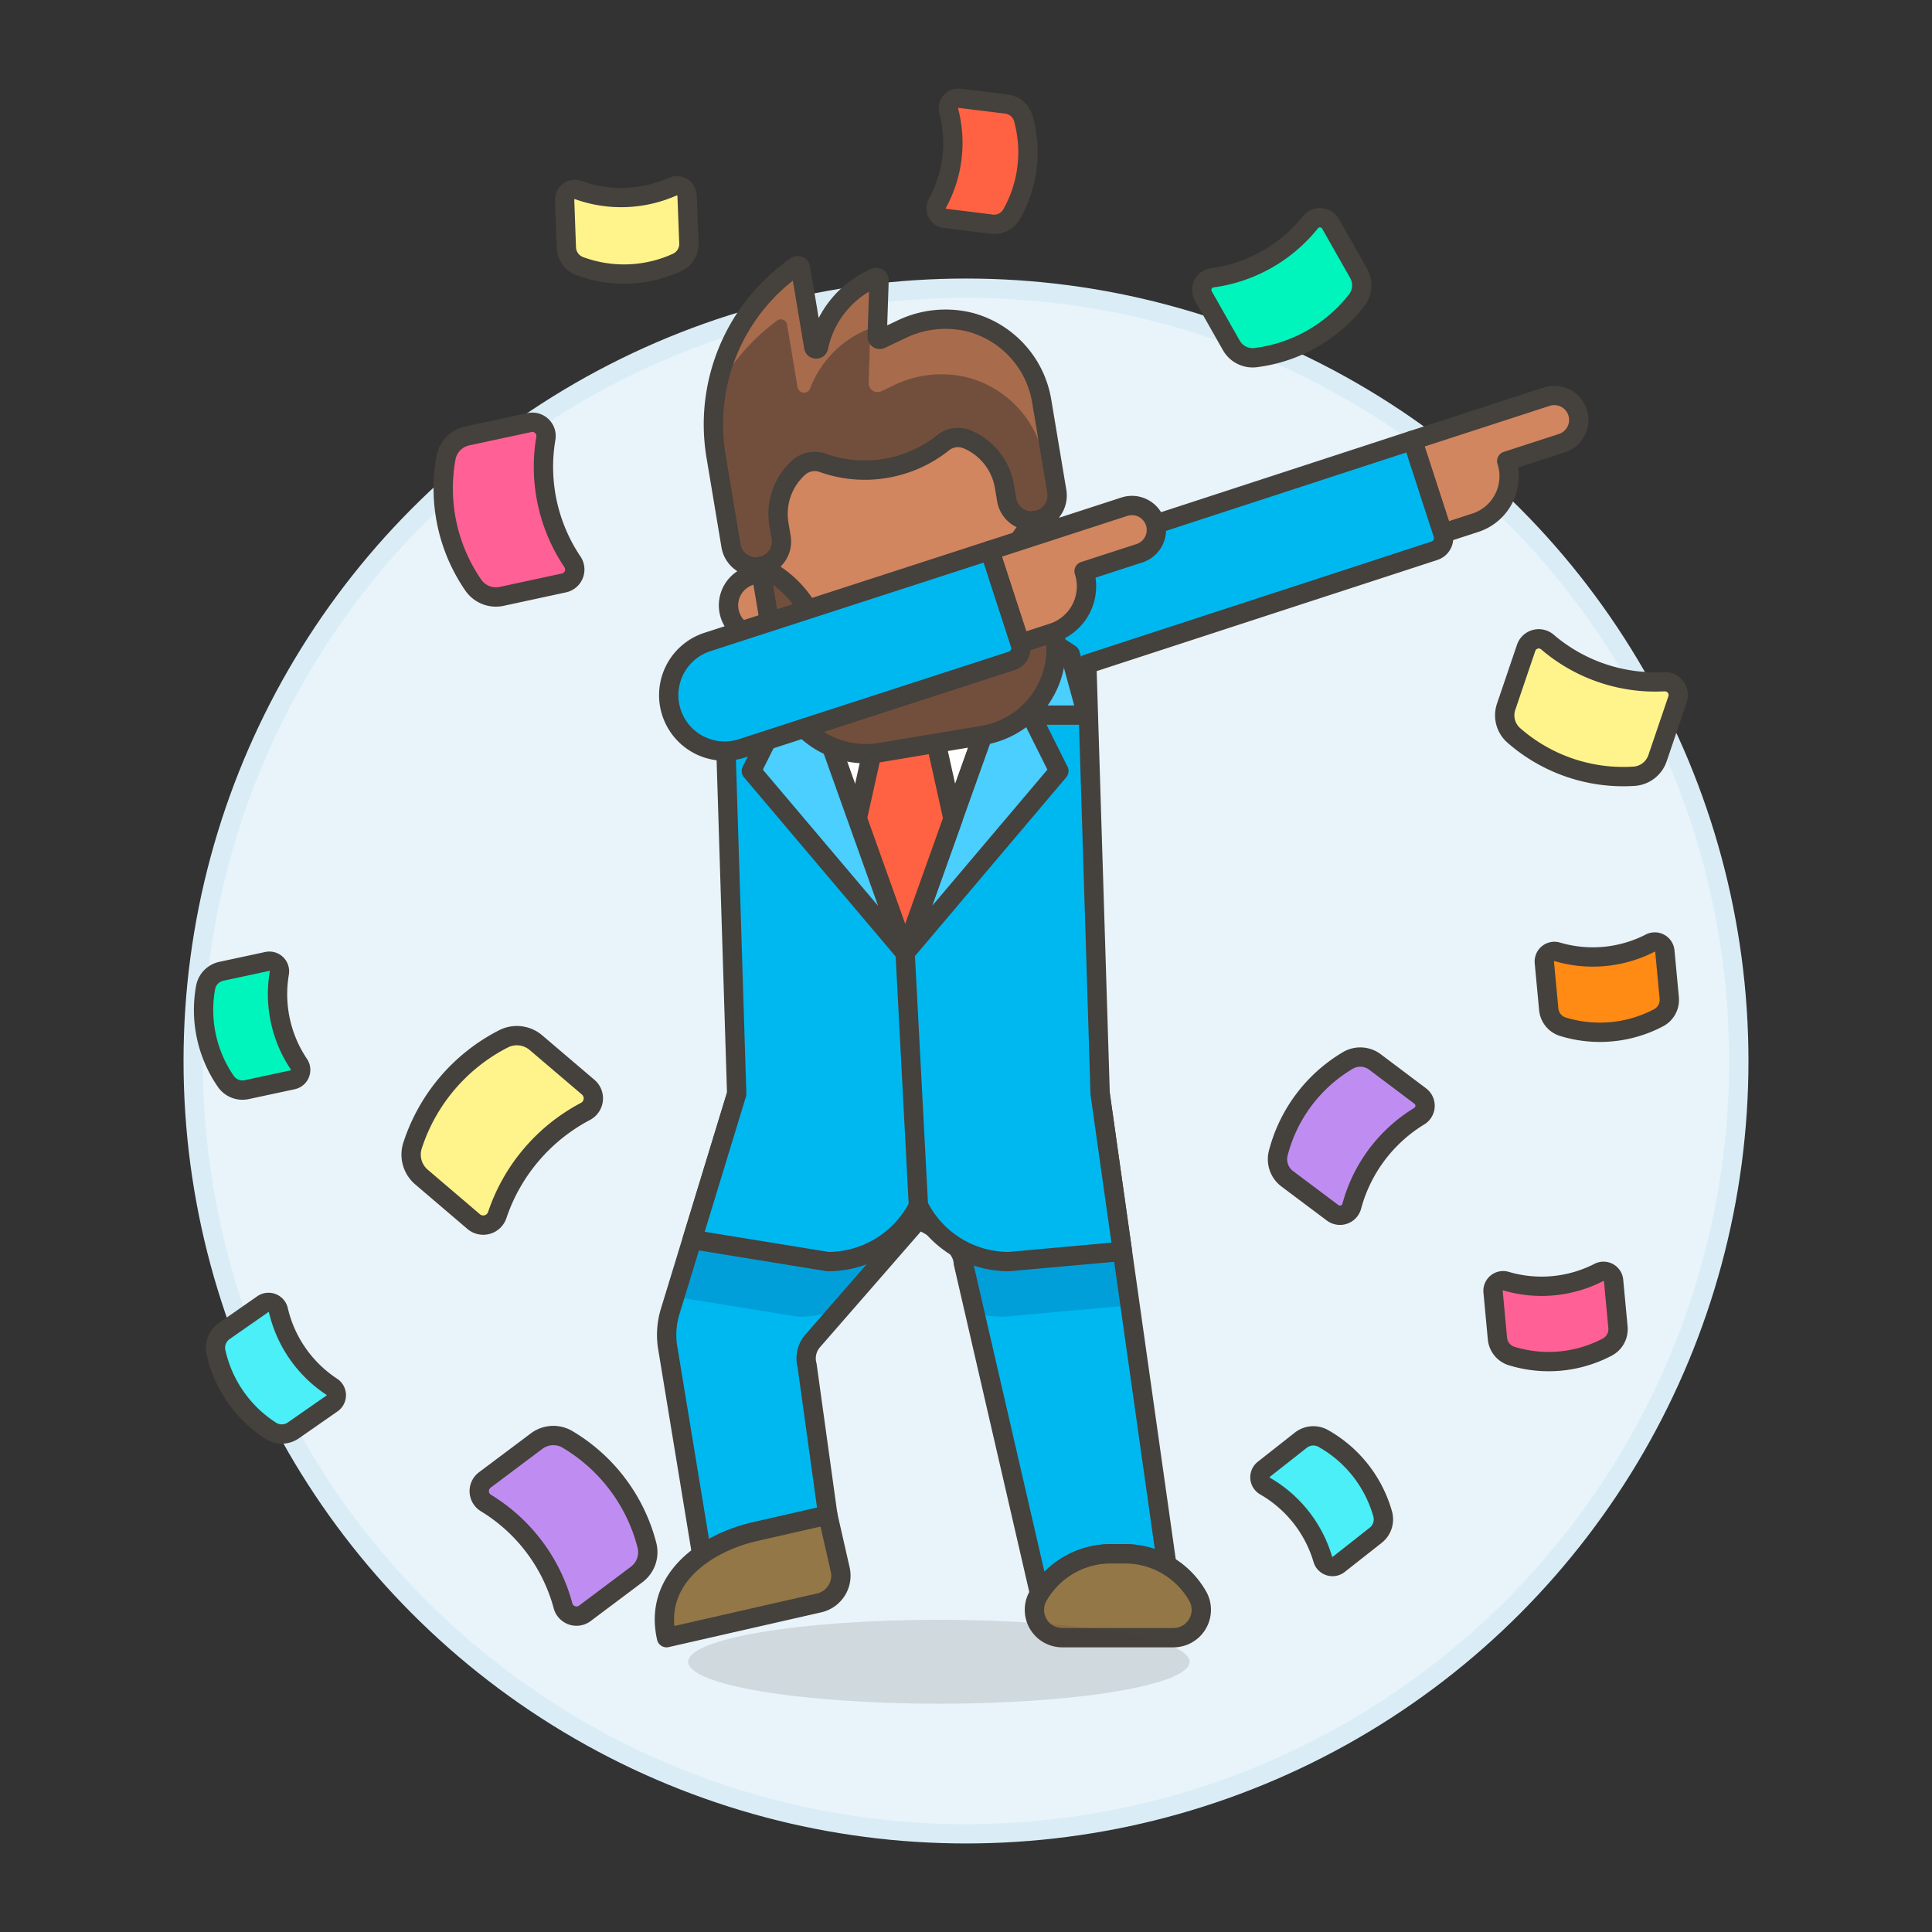 <svg xmlns="http://www.w3.org/2000/svg" viewBox="0 0 100 100"><rect x="0" y="0" width="100" height="100" fill="#333333" stroke="none"/><g class="nc-icon-wrapper"><defs/><circle class="a" cx="50" cy="54.917" r="40" fill="#e8f4fa" stroke="#daedf7" stroke-miterlimit="10"/><path class="b" d="M70.32 14.144a1.265 1.265 0 0 1-.116 1.42 7.865 7.865 0 0 1-5.191 2.943 1.266 1.266 0 0 1-1.279-.629l-1.451-2.558a.634.634 0 0 1 .458-.939A7.852 7.852 0 0 0 67.83 11.5a.633.633 0 0 1 1.04.089z" fill="#00f5bc" stroke="#45413c" stroke-linecap="round" stroke-linejoin="round"/><path class="c" d="M52.09 5.385a1.05 1.05 0 0 1 .886.778 6.511 6.511 0 0 1-.6 4.9 1.047 1.047 0 0 1-1.049.539l-2.415-.3a.524.524 0 0 1-.4-.767 6.5 6.5 0 0 0 .593-4.8.524.524 0 0 1 .572-.648z" stroke="#45413c" stroke-linecap="round" stroke-linejoin="round" fill="#ff6242"/><path class="d" d="M25.967 30.868a1.42 1.42 0 0 1-1.481-.6 8.827 8.827 0 0 1-1.407-6.545 1.422 1.422 0 0 1 1.1-1.158l3.226-.693a.71.71 0 0 1 .851.8 8.812 8.812 0 0 0 1.378 6.416.71.71 0 0 1-.444 1.084z" stroke="#45413c" stroke-linecap="round" stroke-linejoin="round" fill="#ff6196"/><path class="b" d="M12.769 56.4a1.047 1.047 0 0 1-1.092-.444 6.509 6.509 0 0 1-1.038-4.827 1.049 1.049 0 0 1 .814-.854l2.379-.511a.523.523 0 0 1 .627.594 6.5 6.5 0 0 0 1.017 4.732.523.523 0 0 1-.328.8z" fill="#00f5bc" stroke="#45413c" stroke-linecap="round" stroke-linejoin="round"/><path class="e" d="M27.775 74.592a1.441 1.441 0 0 1 1.622-.075 8.968 8.968 0 0 1 4.082 5.441 1.445 1.445 0 0 1-.526 1.537l-2.681 2.011a.722.722 0 0 1-1.127-.381 8.95 8.95 0 0 0-4-5.333.721.721 0 0 1-.051-1.189z" stroke="#45413c" stroke-linecap="round" stroke-linejoin="round" fill="#bf8df2"/><path class="e" d="M71.166 54.966a1.267 1.267 0 0 0-1.422-.065 7.855 7.855 0 0 0-3.576 4.766 1.266 1.266 0 0 0 .461 1.347l2.349 1.762a.632.632 0 0 0 .987-.334 7.841 7.841 0 0 1 3.5-4.672.632.632 0 0 0 .044-1.041z" stroke="#45413c" stroke-linecap="round" stroke-linejoin="round" fill="#bf8df2"/><path class="f" d="M67.33 74.544a1.048 1.048 0 0 1 1.176-.082 6.51 6.51 0 0 1 3.055 3.879 1.048 1.048 0 0 1-.355 1.125l-1.912 1.505a.523.523 0 0 1-.824-.257 6.5 6.5 0 0 0-3-3.8.524.524 0 0 1-.057-.862z" stroke="#45413c" stroke-linecap="round" stroke-linejoin="round" fill="#4aeff7"/><path class="f" d="M11.6 68.9a1.047 1.047 0 0 0-.42 1.1 6.509 6.509 0 0 0 2.825 4.05 1.048 1.048 0 0 0 1.179-.013l2-1.393a.523.523 0 0 0-.007-.863 6.5 6.5 0 0 1-2.769-3.97.524.524 0 0 0-.808-.305z" stroke="#45413c" stroke-linecap="round" stroke-linejoin="round" fill="#4aeff7"/><path class="d" d="M83.746 68.7a1.049 1.049 0 0 1-.57 1.033 6.506 6.506 0 0 1-4.916.46 1.046 1.046 0 0 1-.752-.908l-.227-2.423a.524.524 0 0 1 .664-.553 6.5 6.5 0 0 0 4.819-.451.524.524 0 0 1 .755.419z" stroke="#45413c" stroke-linecap="round" stroke-linejoin="round" fill="#ff6196"/><path class="g" d="M86.4 51.656a1.047 1.047 0 0 1-.57 1.032 6.51 6.51 0 0 1-4.916.461 1.048 1.048 0 0 1-.752-.909l-.227-2.423a.523.523 0 0 1 .664-.552 6.5 6.5 0 0 0 4.819-.452.524.524 0 0 1 .755.42z" stroke="#45413c" stroke-linecap="round" stroke-linejoin="round" fill="#ff8a14"/><path class="h" d="M85.793 39.244a1.382 1.382 0 0 1-1.243.937 8.6 8.6 0 0 1-6.176-2.1 1.382 1.382 0 0 1-.416-1.5l1.033-3.044a.69.69 0 0 1 1.1-.308 8.591 8.591 0 0 0 6.054 2.055.693.693 0 0 1 .684.913z" stroke="#45413c" stroke-linecap="round" stroke-linejoin="round" fill="#fff48c"/><path class="h" d="M35.657 12.587a1.061 1.061 0 0 1-.636 1.011 6.592 6.592 0 0 1-5 .182 1.063 1.063 0 0 1-.707-.962l-.09-2.462a.531.531 0 0 1 .7-.521 6.575 6.575 0 0 0 4.9-.178.531.531 0 0 1 .739.468z" stroke="#45413c" stroke-linecap="round" stroke-linejoin="round" fill="#fff48c"/><path class="h" d="M21.817 60.925a1.528 1.528 0 0 1-.455-1.658 9.492 9.492 0 0 1 4.67-5.482 1.527 1.527 0 0 1 1.71.185l2.7 2.3a.763.763 0 0 1-.131 1.253 9.479 9.479 0 0 0-4.577 5.377.764.764 0 0 1-1.216.33z" stroke="#45413c" stroke-linecap="round" stroke-linejoin="round" fill="#fff48c"/><g><path class="i" d="M57.5 80.425h.724a4.321 4.321 0 0 1 2.17.581l-3.45-24.388H38.132l-3.445 11.266a4.138 4.138 0 0 0-.109 1.977l1.744 10.6 6.524-2.054-1.072-7.735a1.377 1.377 0 0 1 .291-1.267l5.473-6.28s2.283 1 2.323 2.249l3.944 17.1a4.338 4.338 0 0 1 3.695-2.049z" style="" fill="#00b8f0"/><path class="j" d="M74.676 27.606l1.687-.549a2.531 2.531 0 0 0 1.625-3.191l2.853-.927a1.266 1.266 0 0 0-.783-2.408L73.11 22.79z" stroke="#45413c" stroke-linecap="round" stroke-linejoin="round" fill="#d18660"/><path class="k" d="M56.944 56.618H38.132l-3.21 10.5 6.389 1.038a5.952 5.952 0 0 0 2.225-.431l4-4.593s2.283 1 2.322 2.25l.6 2.587a5.9 5.9 0 0 0 1.477.187l6.556-.59z" style="" fill="#009fd9"/><path class="l" d="M57.5 80.425h.724a4.321 4.321 0 0 1 2.17.581l-3.45-24.388H38.132l-3.445 11.266a4.138 4.138 0 0 0-.109 1.977l1.744 10.6 6.524-2.054-1.072-7.735a1.377 1.377 0 0 1 .291-1.267l5.473-6.28s2.283 1 2.323 2.249l3.944 17.1a4.338 4.338 0 0 1 3.695-2.049z" stroke="#45413c" stroke-linecap="round" stroke-linejoin="round" fill="none"/><path class="i" d="M56.253 34.377l17.992-5.87a.69.69 0 0 0 .442-.868l-1.577-4.85-25.875 8.442c-.128 0-.257-.005-.386-.005a15.132 15.132 0 0 0-9.409 3.262l.691 22.13-2.3 7.54 7.022 1.142a5.247 5.247 0 0 0 4.69-2.894 5.222 5.222 0 0 0 4.675 2.894l5.878-.529-1.152-8.153z" style="" fill="#00b8f0"/><path class="l" d="M56.253 34.377l17.992-5.87a.69.69 0 0 0 .442-.868l-1.577-4.85-25.875 8.442c-.128 0-.257-.005-.386-.005a15.132 15.132 0 0 0-9.409 3.262l.691 22.13-2.3 7.54 7.022 1.142a5.247 5.247 0 0 0 4.69-2.894 5.222 5.222 0 0 0 4.675 2.894l5.878-.529-1.152-8.153z" stroke="#45413c" stroke-linecap="round" stroke-linejoin="round" fill="none"/><path class="m" d="M46.849 31.225l-4.588 5.243 4.588 12.846 4.588-12.846-4.588-5.243z" stroke="#45413c" stroke-linecap="round" stroke-linejoin="round" fill="#fff"/><path class="n" d="M60.721 84.766a1.443 1.443 0 0 0 1.3-2.1 4.342 4.342 0 0 0-3.8-2.242H57.5a4.342 4.342 0 0 0-3.8 2.242 1.442 1.442 0 0 0 1.3 2.1z" stroke="#45413c" stroke-linecap="round" stroke-linejoin="round" fill="#947746"/><path class="o" d="M46.849 49.314l7.959-9.406-1.447-2.894h2.894l-.861-3.156a15.123 15.123 0 0 0-2.529-1.389z" stroke="#45413c" stroke-linecap="round" stroke-linejoin="round" fill="#4acfff"/><path class="c" d="M46.849 31.225l-2.478 11.151 2.478 6.938 2.478-6.938-2.478-11.151z" stroke="#45413c" stroke-linecap="round" stroke-linejoin="round" fill="#ff6242"/><path class="m" d="M52.865 32.469a15.137 15.137 0 0 0-6.016-1.244l4.588 5.243z" stroke="#45413c" stroke-linecap="round" stroke-linejoin="round" fill="#fff"/><path class="l" d="M46.849 49.314l.689 13.092" stroke="#45413c" stroke-linecap="round" stroke-linejoin="round" fill="none"/><ellipse class="p" cx="48.596" cy="86.012" rx="12.977" ry="2.171" fill="#45413c" opacity="0.15"/><path class="n" d="M34.5 84.766c-.691-3.031 2-4.907 4.619-5.5l3.728-.85.642 2.822a1.446 1.446 0 0 1-1.089 1.728z" stroke="#45413c" stroke-linecap="round" stroke-linejoin="round" fill="#947746"/><path class="o" d="M38.3 33.856a15.076 15.076 0 0 1 2.53-1.392l6.018 16.85-7.958-9.406 1.447-2.894h-2.894l.86-3.156" stroke="#45413c" stroke-linecap="round" stroke-linejoin="round" fill="#4acfff"/><path class="j" d="M55.887 28.559a1.621 1.621 0 0 0-1.557-1.339l-.174-1.038a7.89 7.89 0 1 0-15.565 2.6l.173 1.038a1.611 1.611 0 0 0 .689 3.118 7.891 7.891 0 0 0 15.239-2.546 1.628 1.628 0 0 0 1.195-1.833z" stroke="#45413c" stroke-linecap="round" stroke-linejoin="round" fill="#d18660"/><path class="q" d="M50.213 16.678a5.259 5.259 0 0 0-3.623.4l-1 .474a.128.128 0 0 1-.128-.009.131.131 0 0 1-.06-.114L45.5 14.5a.139.139 0 0 0-.19-.131 5.029 5.029 0 0 0-2.941 3.592.127.127 0 0 1-.25 0l-.686-4.1a.137.137 0 0 0-.211-.09 9.965 9.965 0 0 0-4.16 9.837l.774 4.638a1.316 1.316 0 0 0 1.514 1.081 1.317 1.317 0 0 0 1.081-1.514l-.115-.684a3.226 3.226 0 0 1 1.052-2.952 1.245 1.245 0 0 1 1.273-.2 6.5 6.5 0 0 0 6.126-1.023 1.243 1.243 0 0 1 1.27-.224 3.222 3.222 0 0 1 1.953 2.45l.115.684a1.314 1.314 0 0 0 1.514 1.08 1.314 1.314 0 0 0 1.08-1.513l-.781-4.676a5.086 5.086 0 0 0-3.705-4.077z" style="" fill="#724f3d"/><path class="r" d="M50.213 16.678a5.259 5.259 0 0 0-3.623.4l-1 .474a.131.131 0 0 1-.187-.123L45.5 14.5a.139.139 0 0 0-.19-.131 5.031 5.031 0 0 0-2.941 3.592.127.127 0 0 1-.25 0l-.686-4.106a.137.137 0 0 0-.211-.089 9.969 9.969 0 0 0-4.153 6.508 10.673 10.673 0 0 1 3.155-3.681.328.328 0 0 1 .517.21l.541 3.239a.338.338 0 0 0 .65.065 5.392 5.392 0 0 1 2.913-3.036.149.149 0 0 1 .2.14l-.083 2.609a.46.46 0 0 0 .658.43l.594-.282a5.634 5.634 0 0 1 3.88-.429 5.449 5.449 0 0 1 3.969 4.361l.416 2.493a1.309 1.309 0 0 0 .219-.969l-.781-4.675a5.086 5.086 0 0 0-3.704-4.071z" style="" fill="#a86c4d"/><path class="l" d="M50.213 16.678a5.259 5.259 0 0 0-3.623.4l-1 .474a.128.128 0 0 1-.128-.009.131.131 0 0 1-.06-.114L45.5 14.5a.139.139 0 0 0-.19-.131 5.029 5.029 0 0 0-2.941 3.592.127.127 0 0 1-.25 0l-.686-4.1a.137.137 0 0 0-.211-.09 9.965 9.965 0 0 0-4.16 9.837l.774 4.638a1.316 1.316 0 0 0 1.514 1.081 1.317 1.317 0 0 0 1.081-1.514l-.115-.684a3.226 3.226 0 0 1 1.052-2.952 1.245 1.245 0 0 1 1.273-.2 6.5 6.5 0 0 0 6.126-1.023 1.243 1.243 0 0 1 1.27-.224 3.222 3.222 0 0 1 1.953 2.45l.115.684a1.314 1.314 0 0 0 1.514 1.08 1.314 1.314 0 0 0 1.08-1.513l-.781-4.676a5.086 5.086 0 0 0-3.705-4.077z" stroke="#45413c" stroke-linecap="round" stroke-linejoin="round" fill="none"/><path class="s" d="M40.333 35.214a4.547 4.547 0 0 0 1.025 2.2 4.544 4.544 0 0 0 4.21 1.535l5.3-.885a4.547 4.547 0 0 0 3.482-2.819 4.556 4.556 0 0 0 .25-2.415l-.986-5.9a5.512 5.512 0 0 0-1.727 4v.563a1.258 1.258 0 0 1-1.05 1.242 1.258 1.258 0 0 1-1.319-.652l-.125-.235a1.259 1.259 0 0 0-1.319-.652l-2.1.351a1.261 1.261 0 0 0-1.036 1.046l-.041.262a1.258 1.258 0 0 1-1.036 1.045 1.258 1.258 0 0 1-1.4-.832l-.183-.533a5.511 5.511 0 0 0-2.933-3.222z" stroke="#45413c" stroke-linecap="round" stroke-linejoin="round" fill="#724f3d"/><path class="j" d="M52.8 33.307l1.687-.549a2.531 2.531 0 0 0 1.625-3.191l2.852-.927a1.266 1.266 0 1 0-.782-2.408l-6.952 2.259z" stroke="#45413c" stroke-linecap="round" stroke-linejoin="round" fill="#d18660"/><path class="t" d="M51.23 28.49l1.576 4.849a.689.689 0 0 1-.443.869L38.4 38.735a2.894 2.894 0 1 1-1.785-5.506z" stroke="#45413c" stroke-linecap="round" stroke-linejoin="round" fill="#00b8f0"/></g></g></svg>